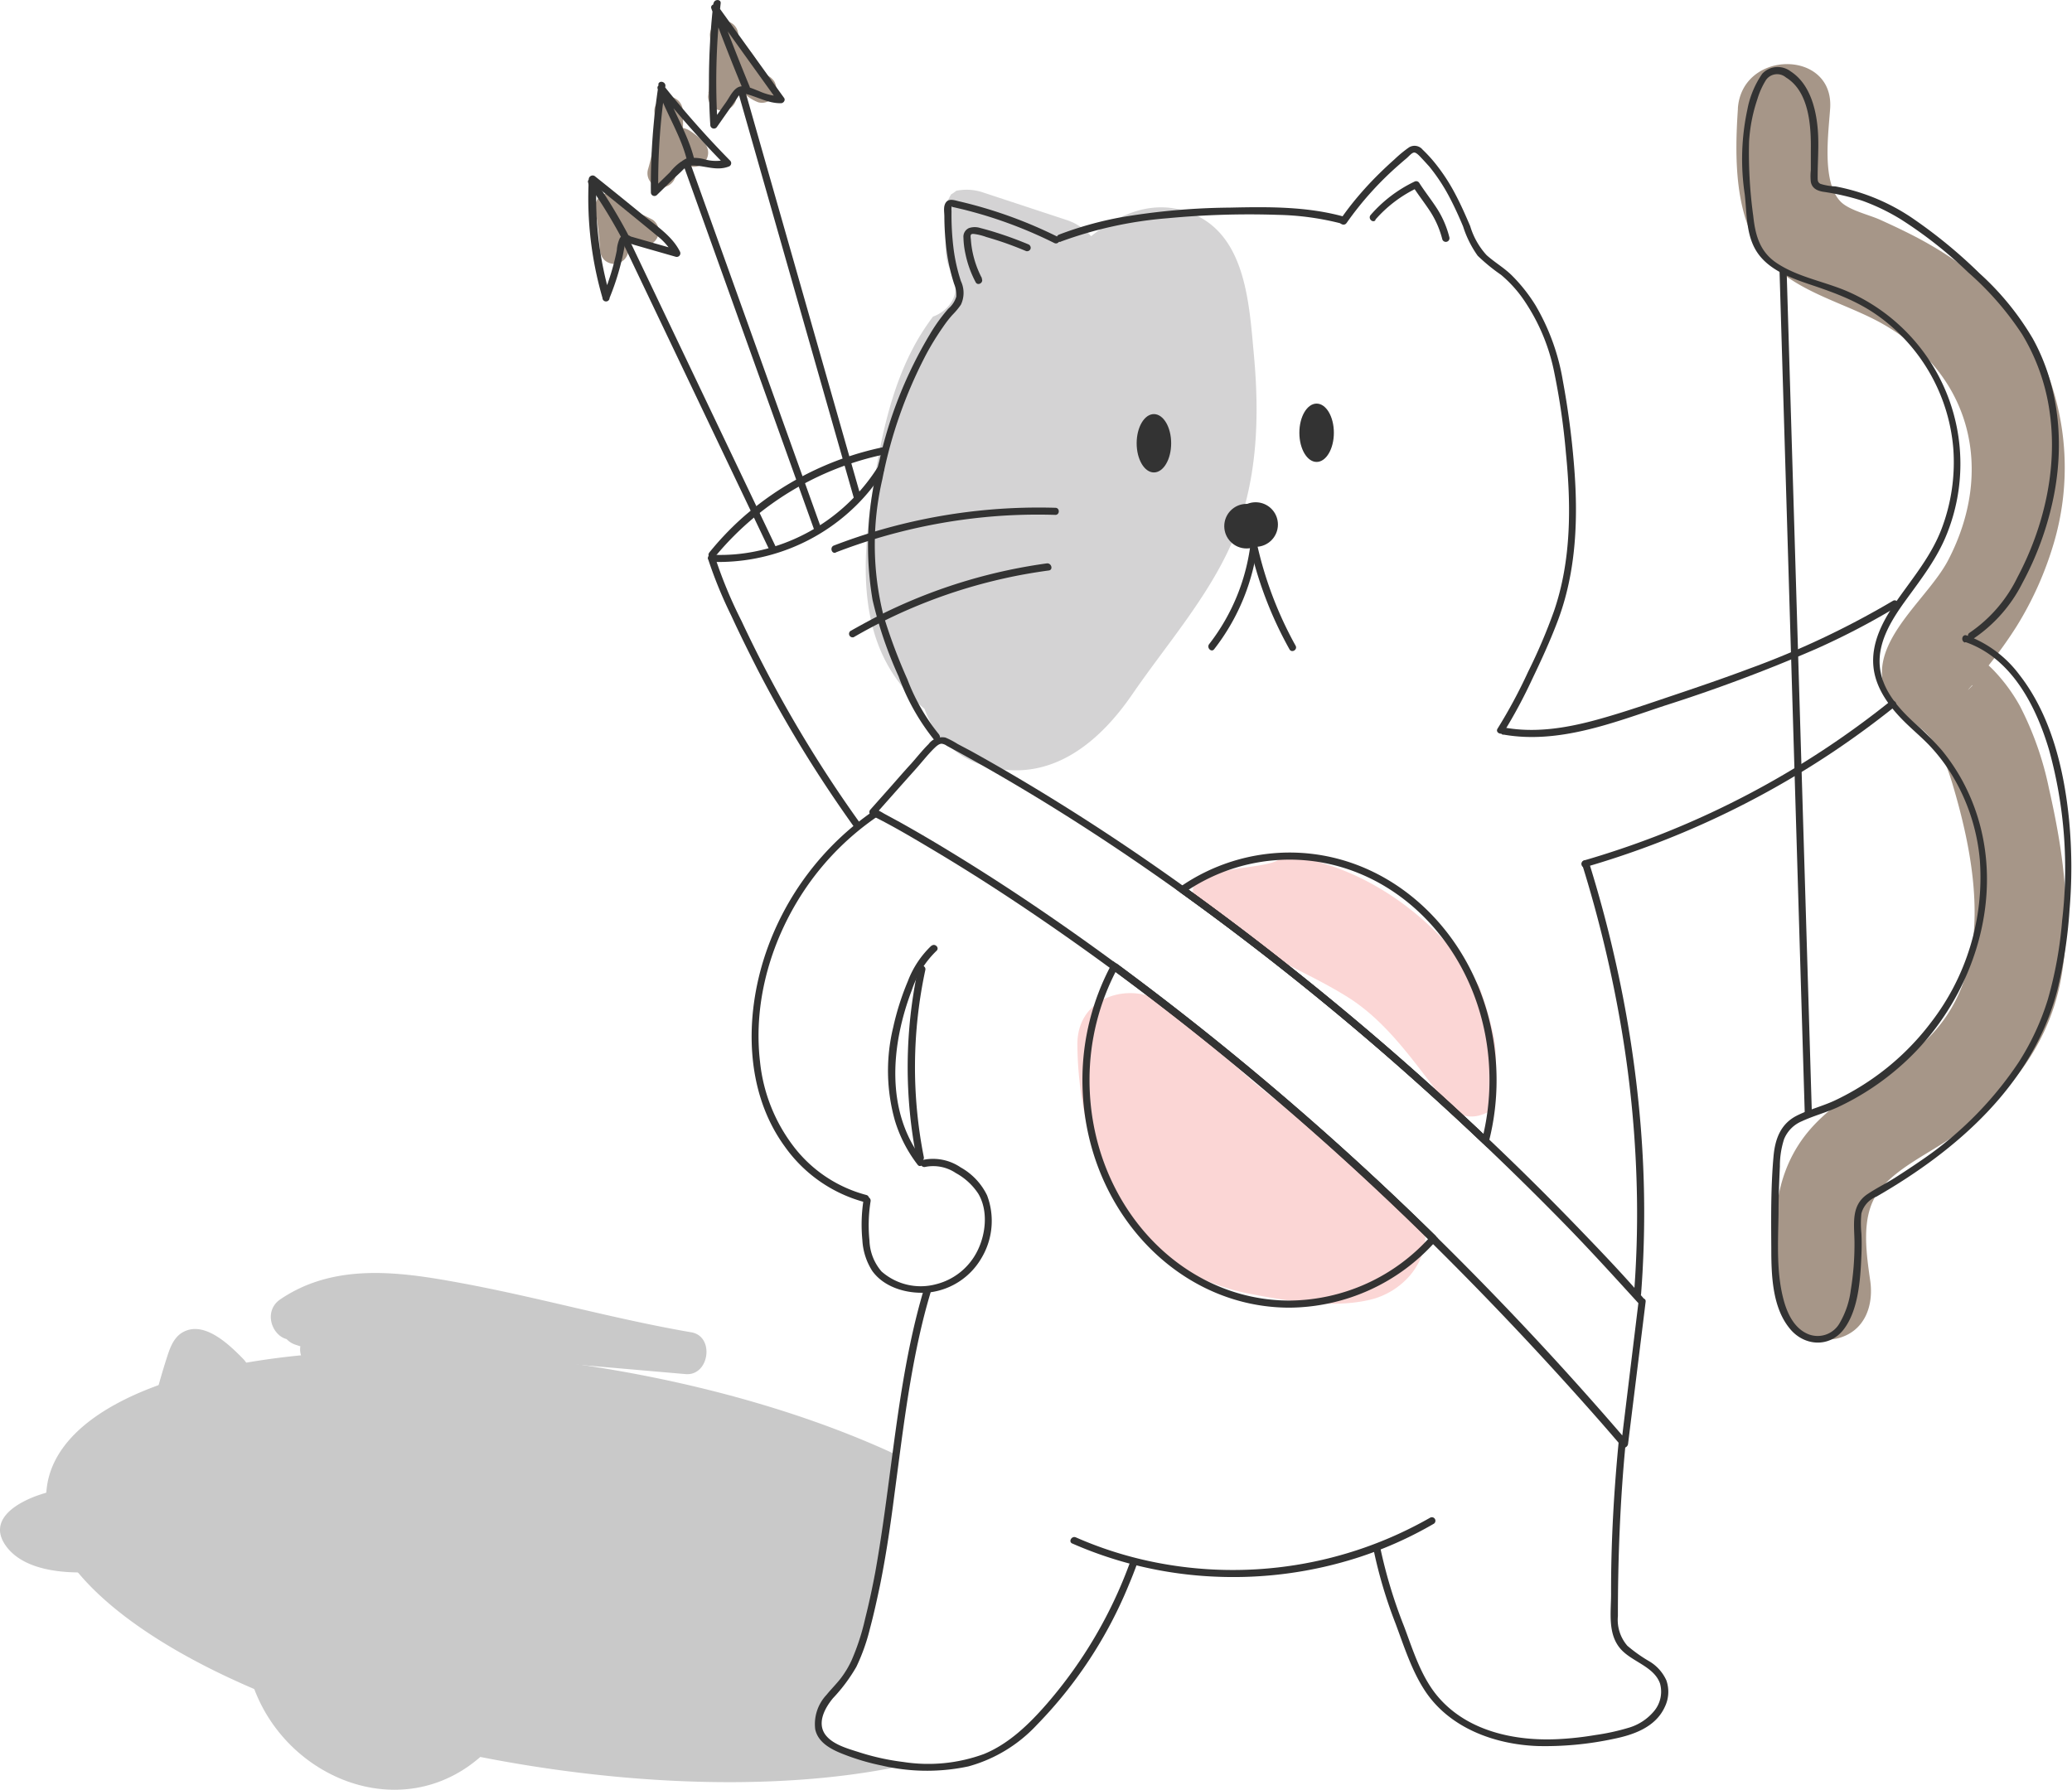 <svg xmlns="http://www.w3.org/2000/svg" viewBox="0 0 291.88 252.15"><defs><style>.cls-1{fill:#c9c9c9;}.cls-2{opacity:0.5;}.cls-3{fill:#a9a8a9;}.cls-4{fill:#f8aeab;}.cls-5{fill:#4d2e11;}.cls-6{fill:#333;}.cls-7{fill:none;stroke:#333;stroke-miterlimit:10;}</style></defs><title>화살</title><g id="Layer_2" data-name="Layer 2"><g id="Layer_5" data-name="Layer 5"><path class="cls-1" d="M127.28,250.91c-13.92,3-32.46,3.21-52.39.07-40.14-6.33-70.7-24-68.25-39.58s37-23,77.12-16.66c16.26,2.56,30.95,7,42.51,12.39-1.09,8.22-2.08,16.47-4.23,24.46a20.4,20.4,0,0,1-3.12,7.23c-.89,1.17-2,2.17-2.79,3.41a4.33,4.33,0,0,0-.53,4.18,5.33,5.33,0,0,0,2.91,2.23A34.26,34.26,0,0,0,127.28,250.91Z" transform="translate(0 -2.17)"/><path class="cls-1" d="M27.94,199.61c.27-1,.55-2.05.86-3.07l.48-1.52.16-.51c.27-.69.22-.67-.13.05l-1.33.78-.18,0L26.28,195a13.71,13.71,0,0,1,3.7,2.82c2.71,2.76,7-1.48,4.24-4.24-1.84-1.88-5-4.93-7.83-4-1.68.55-2.31,2.08-2.81,3.62s-1,3.22-1.43,4.84c-1,3.74,4.8,5.34,5.79,1.6Z" transform="translate(0 -2.17)"/><path class="cls-1" d="M8.45,212.06c-3.35.46-10.93,3.23-7.64,7.87,2.48,3.5,8.08,3.92,11.94,3.74s3.87-6.19,0-6c-2.39.11-5.68.23-7.47-1.68l.78,1.32L6,216.86l-.31,2.31c-.22.42.29-.07.44-.13.43-.18.82-.42,1.26-.58a12.43,12.43,0,0,1,2.7-.61c1.61-.23,2.48-2.28,2.1-3.7a3.08,3.08,0,0,0-3.69-2.09Z" transform="translate(0 -2.17)"/><path class="cls-1" d="M35.32,238.65C39.44,252.53,56.57,259.8,68,249.4c2.07-1.89.29-4.92-2.13-5.12-5.46-.46-13.85,2.67-16.95-3.17-1.81-3.41-7-.38-5.18,3,4.82,9.09,13.82,5.44,22.13,6.14l-2.12-5.13c-8.11,7.39-19.86,1.31-22.65-8.1-1.09-3.69-6.89-2.12-5.79,1.6Z" transform="translate(0 -2.17)"/><path class="cls-1" d="M55.91,196.68a37.73,37.73,0,0,0,12.46-6.16c3-2.3.06-7.51-3-5.18a33.28,33.28,0,0,1-11,5.55c-3.7,1.06-2.13,6.85,1.6,5.79Z" transform="translate(0 -2.17)"/><path class="cls-1" d="M42.56,190.37c7.73-5.22,17.66-2.28,26.11-.67,9.11,1.73,18,4.4,27.14,6l.79-5.89-34.56-3c-3.58-.31-3.77,4.81-.8,5.89,5.23,1.91,10.65,2.4,16.16,2.78v-6A174,174,0,0,1,55,187.66v5.79l3-.89c2.61-.77,3.1-5.33,0-5.79a91.86,91.86,0,0,0-15.46-1,3,3,0,0,0-.79,5.89l7.79,2.57.8-5.89-5.1.61c-3.12.37-4.36,5-.8,5.89A165.14,165.14,0,0,0,60.76,198c3.77.54,5.4-5.24,1.59-5.79A159.56,159.56,0,0,1,46,189l-.79,5.9,5.1-.61c3.26-.39,4.2-4.78.8-5.9l-7.8-2.56-.8,5.89a83.61,83.61,0,0,1,13.87.82v-5.79l-3,.89c-2.61.77-3.1,5.33,0,5.79a184.27,184.27,0,0,0,24,2c3.9.07,3.82-5.74,0-6-5-.34-9.82-.84-14.56-2.56l-.8,5.89,34.56,3c3.34.29,4.14-5.32.8-5.89-11-1.89-21.78-5-32.77-7-8.5-1.57-17.54-2.77-25.1,2.34-3.19,2.14-.19,7.34,3,5.18Z" transform="translate(0 -2.17)"/></g><g id="Layer_4" data-name="Layer 4"><g class="cls-2"><path class="cls-3" d="M176.62,52c-.7-7.58-1.2-17.89-10.21-20.25-4.65-1.22-9,.73-12.71,3.7a7.78,7.78,0,0,0-3.37-2.26l-11.8-3.89a7.18,7.18,0,0,0-3.82-.25,6.09,6.09,0,0,1-.74.51c-.31.56-.58,1.13-.85,1.71l.09,2.07c.09,2-.35,5.16.71,6.9,1.78,2.89,0,5.64-2.5,6.54-.62.84-1.21,1.7-1.76,2.59-3.37,5.53-5,11.93-6.12,18.25-2.15,12.43-3.76,25.78,6.7,34.42a12.71,12.71,0,0,0,9.46,8.27c8.64,1.94,15.25-3.68,19.81-10.33,4.76-6.93,10.59-13.55,14-21.3C177.17,70.25,177.46,61,176.62,52Z" transform="translate(0 -2.17)"/></g><g class="cls-2"><path class="cls-4" d="M196.17,171.54a52,52,0,0,1-6-6.55c-.34-.25-.68-.49-1-.71a4.52,4.52,0,0,1-1.74-1.83,88.6,88.6,0,0,1-11-8c-3.49-3.07-6.93-6.16-10.66-8.92-3.35-5.62-14.05-4.37-14,3.8.06,9.91,3.21,22.42,11.13,29a29.59,29.59,0,0,0,13.5,6.18c5.07,1,11.51,2,16.62.77,4.47-1.06,8.17-5.13,7.74-9.8A31.39,31.39,0,0,1,196.17,171.54Z" transform="translate(0 -2.17)"/><path class="cls-4" d="M189.21,170.66l0,0C190.12,170.67,190.11,170.68,189.21,170.66Z" transform="translate(0 -2.17)"/></g><g class="cls-2"><path class="cls-4" d="M210.5,148.52a53.87,53.87,0,0,0-2.12-7.35c-5.95-9.71-16.31-17.21-27.41-18.5a4.5,4.5,0,0,1-2,1.09c-2.09.54-4.26.62-6.36,1.13-1.5.36-2.89,1.06-4.37,1.46a5.73,5.73,0,0,0-.07,2.64,9.73,9.73,0,0,1,1.46,1.09,14.47,14.47,0,0,1,2.13,1.12c.83.55,1.62,1.16,2.41,1.78.28.22.55.46.84.67,0,0,.85.5.82.49a4.35,4.35,0,0,1,1.78,1.93c4,2.25,8.23,4.08,12.15,6.52,5.87,3.65,9.77,9.72,14,15.06,2,2.48,4.74,2.17,6.75.6C210.52,155,211,151.75,210.5,148.52Z" transform="translate(0 -2.17)"/></g><g class="cls-2"><path class="cls-5" d="M244.82,17.45c-.45,6.63-.59,15.41,3.84,20.87,4,5,11.31,6.46,16.7,9.57C277.74,55,281,68.5,274.43,81.1c-2.69,5.14-10.09,10.61-9.26,16.8.52,3.83,3.34,5,5.86,7.28,2.13,1.92,3.19,4.72,4,7.4,3.57,11.91,6.09,27.18-4.07,36.47-5.59,5.11-13.44,7.88-17.63,14.45-4.37,6.84-3.47,15-2.4,22.67.49,3.5,4.91,5.35,8,4.54,3.75-1,5-4.54,4.54-8-.56-4-1.39-9.13,1.11-12.6s7.67-5.65,11.1-8.22c7.49-5.63,13.11-12.79,14.72-22.21,1.51-8.8.2-17.77-1.76-26.4a44.83,44.83,0,0,0-4.09-11.63,24.09,24.09,0,0,0-3.84-5.18,20.63,20.63,0,0,0-2.18-1.87c-.43-.33-2.14-2.09-1.35-.84l.66,5q-1.4,1.44.49-.62c.7-.8,1.37-1.62,2-2.47a58.74,58.74,0,0,0,3.74-5.25,47.75,47.75,0,0,0,5.22-11.64,37.52,37.52,0,0,0-1.38-25.31c-3.44-7.89-9.92-13.54-17.37-17.57-1.86-1-3.77-1.9-5.69-2.77-1.54-.7-4.34-1.32-5.55-2.54-2.7-2.73-1.73-9.56-1.49-13.14.57-8.35-12.43-8.31-13,0Z" transform="translate(0 -2.17)"/></g><g class="cls-2"><path class="cls-5" d="M83.87,31.89c.14.69.25,1.37.34,2.06l-.07-.53c.17,1.31.28,2.62.39,3.93a2.13,2.13,0,0,0,.58,1.42,2.08,2.08,0,0,0,1.42.58,2.05,2.05,0,0,0,2-2c0-1.13.06-2.27.17-3.4l-.07.53a1.33,1.33,0,0,1,.05-.19l-.2.48a1.09,1.09,0,0,1,.08-.15l-.31.41.1-.1-.4.31.12-.06-.47.2a.58.58,0,0,1,.14,0l-.54.07a1.7,1.7,0,0,1,.39,0l-.53-.07A9,9,0,0,1,88.8,36l-.48-.2c.55.23,1.08.49,1.61.77a2,2,0,0,0,2-3.45,22.51,22.51,0,0,0-2.55-1.17,4.68,4.68,0,0,0-2.8-.41A2.53,2.53,0,0,0,84.92,33a5.2,5.2,0,0,0-.26,1.75l-.13,2.61h4a57.17,57.17,0,0,0-.8-6.52,2,2,0,0,0-2.46-1.4,2.06,2.06,0,0,0-1.4,2.46Z" transform="translate(0 -2.17)"/></g><g class="cls-2"><path class="cls-5" d="M92.18,17.77a26.47,26.47,0,0,1-.11,4.36,4,4,0,0,1-.06.5c.09-.47,0,0,0,.14-.06.38-.13.77-.21,1.16-.14.71-.32,1.42-.52,2.12a2,2,0,0,0,1.4,2.46,2.07,2.07,0,0,0,2.46-1.4l.36-.88c.09-.22-.12.28,0-.07l.21-.48c.25-.57.5-1.15.78-1.72a2.15,2.15,0,0,1,.14-.26c.16-.27,0,0-.08.07a1.4,1.4,0,0,1-1.24.29L95.09,24l.24.17s.39.3.18.12.12.11.16.15c.23.2.46.42.68.65a2,2,0,0,0,2.82,0,2,2,0,0,0,0-2.83,9.67,9.67,0,0,0-2.06-1.71,2.72,2.72,0,0,0-3.45.51,8.69,8.69,0,0,0-1.26,2.32q-.59,1.33-1.14,2.7l3.86,1.06a28.1,28.1,0,0,0,1.06-9.34,2,2,0,1,0-4,0Z" transform="translate(0 -2.17)"/></g><g class="cls-2"><path class="cls-5" d="M100,7.12a44.57,44.57,0,0,1-.25,8.64,2,2,0,0,0,.58,1.41,2.07,2.07,0,0,0,1.15.55,2,2,0,0,0,2.19-1.43l1.7-5.85-3.34.88c.22.18.39.43.6.61-.2-.26-.23-.31-.11-.15l.09.14a3.53,3.53,0,0,1,.21.32c.3.47.55,1,.83,1.44a9.21,9.21,0,0,0,1.16,1.62,5.68,5.68,0,0,0,2,1.28,2,2,0,0,0,1.55-.21,2,2,0,0,0,.71-2.73,2.32,2.32,0,0,0-1.19-.92c.6.25.14,0,0,0s-.13-.21.08.07a6.08,6.08,0,0,0-.5-.52c.42.4.11.15,0,0s-.12-.18-.17-.27-.26-.44-.39-.66a9.32,9.32,0,0,0-2-2.79A2.11,2.11,0,0,0,102.87,8a2,2,0,0,0-1.39,1.4l-1.7,5.84,3.93.54A44.57,44.57,0,0,0,104,7.12a2,2,0,0,0-4,0Z" transform="translate(0 -2.17)"/></g></g><g id="Layer_3" data-name="Layer 3"><path class="cls-6" d="M132.32,105.69a28.05,28.05,0,0,1-4.49-7.8,76.31,76.31,0,0,1-3.37-9,40.81,40.81,0,0,1-.16-19.22A64.32,64.32,0,0,1,130.52,52a38.69,38.69,0,0,1,2.37-3.83,15.47,15.47,0,0,1,1.27-1.63,10.3,10.3,0,0,0,1.2-1.44,3.88,3.88,0,0,0,0-3.33,24.61,24.61,0,0,1-1-4.31,38.41,38.41,0,0,1-.32-5.56,2,2,0,0,1,0-.49c0-.18,0-.21.1-.09l.45.1,1.23.29c.86.22,1.71.45,2.56.7a62.58,62.58,0,0,1,10.14,4c.58.28,1.09-.58.51-.86a63.31,63.31,0,0,0-9.29-3.75c-1.53-.48-3.09-.91-4.66-1.27-.56-.13-1.36-.44-1.8.12s-.25,1.39-.25,2a39.56,39.56,0,0,0,.37,5.21,26.12,26.12,0,0,0,1,4.29,4.21,4.21,0,0,1,.31,1.82,3.6,3.6,0,0,1-1.12,1.69A23.93,23.93,0,0,0,131,49.25a60.18,60.18,0,0,0-7.14,17.91,45.62,45.62,0,0,0-.94,19.55,57.25,57.25,0,0,0,3.67,10.77,31.08,31.08,0,0,0,5,8.92c.42.48,1.13-.23.7-.71Z" transform="translate(0 -2.17)"/><path class="cls-6" d="M149.43,36.21a56.44,56.44,0,0,1,15-3.29A121.78,121.78,0,0,1,180,32.44a38.78,38.78,0,0,1,8.9,1.21.5.5,0,0,0,.26-1c-5.19-1.41-10.61-1.35-15.95-1.23a95.22,95.22,0,0,0-15.45,1.39,49.8,49.8,0,0,0-8.57,2.41c-.6.23-.34,1.2.26,1Z" transform="translate(0 -2.17)"/><path class="cls-6" d="M189.71,33.56a45.77,45.77,0,0,1,7.5-8.29c.3-.27.61-.53.92-.79s.73-.79,1.07-.82.87.6,1.13.87.66.72,1,1.09a25.8,25.8,0,0,1,2.77,4.17c.74,1.39,1.39,2.82,2,4.27a14.85,14.85,0,0,0,2.06,4.14,25.74,25.74,0,0,0,3.29,2.69,17.6,17.6,0,0,1,3.37,3.78,27.69,27.69,0,0,1,4.15,10.09A98.15,98.15,0,0,1,220.59,66c.74,7.43.77,15.12-1.68,22.26a78.58,78.58,0,0,1-3.65,8.56,72.1,72.1,0,0,1-4.3,8c-.35.54.52,1,.87.5a71.17,71.17,0,0,0,4-7.45c1.26-2.62,2.48-5.28,3.52-8,2.75-7.13,3-14.87,2.36-22.41a116.39,116.39,0,0,0-1.55-11.63,31,31,0,0,0-3.88-10.69A23.06,23.06,0,0,0,213,41c-1.09-1.09-2.45-1.86-3.59-2.89a10.47,10.47,0,0,1-2.3-4.07c-.67-1.57-1.36-3.14-2.17-4.65a26.33,26.33,0,0,0-2.71-4.14,19.4,19.4,0,0,0-1.83-2,1.47,1.47,0,0,0-1.94-.3,17.42,17.42,0,0,0-2,1.65c-.73.65-1.44,1.31-2.14,2a47.59,47.59,0,0,0-3.87,4.28c-.57.72-1.12,1.46-1.64,2.22-.36.53.5,1,.86.51Z" transform="translate(0 -2.17)"/><path class="cls-6" d="M138.33,41.38a13.92,13.92,0,0,1-1.28-3.49,13.33,13.33,0,0,1-.28-1.88c0-.19-.1-.59,0-.76s.35-.12.5-.11a8.17,8.17,0,0,1,1.67.42c.62.18,1.24.37,1.85.57,1.28.42,2.53.9,3.77,1.42a.52.52,0,0,0,.62-.35.53.53,0,0,0-.35-.62c-1.44-.6-2.9-1.14-4.39-1.61-.77-.25-1.54-.47-2.32-.67a2.57,2.57,0,0,0-1.62,0,1.33,1.33,0,0,0-.78,1.34,11.69,11.69,0,0,0,.26,2.2,14.91,14.91,0,0,0,1.46,4.09c.3.57,1.16.06.86-.5Z" transform="translate(0 -2.17)"/><path class="cls-6" d="M193.71,33.16a18.26,18.26,0,0,1,6-4.54l-.68-.18c.78,1.21,1.67,2.34,2.46,3.55a13.22,13.22,0,0,1,1.68,3.87.5.5,0,0,0,1-.26,13.56,13.56,0,0,0-1.71-4c-.8-1.25-1.73-2.41-2.53-3.66a.51.51,0,0,0-.68-.18,19.08,19.08,0,0,0-6.17,4.7c-.42.49.29,1.2.71.71Z" transform="translate(0 -2.17)"/><path class="cls-6" d="M276.9,92.64c6.48,2.26,9.92,9,11.76,15.22a62.69,62.69,0,0,1,1.83,24,56.86,56.86,0,0,1-2,11.07,35.94,35.94,0,0,1-4.12,8.89,50.61,50.61,0,0,1-13.52,13.69q-2,1.38-4,2.65c-1.24.77-2.57,1.43-3.79,2.25-2.46,1.66-1.8,4.45-1.82,7.05a39.77,39.77,0,0,1-.52,6.44,12.26,12.26,0,0,1-1.53,4.6,3.56,3.56,0,0,1-4.37,1.67c-1.91-.73-2.91-2.65-3.46-4.5-1.17-4-.88-8.42-.82-12.56,0-2.21.09-4.42.19-6.63a12.3,12.3,0,0,1,.59-3.82,4.63,4.63,0,0,1,2.52-2.53c1.61-.75,3.35-1.2,5-1.95a37,37,0,0,0,9.22-6.12c10.89-9.82,15.62-26.57,8.37-39.91a27.64,27.64,0,0,0-2.87-4.26,40.19,40.19,0,0,0-3.8-3.81c-2.2-2-4.45-4.49-4.9-7.58-.55-3.68,1.63-7.06,3.69-9.89,2.18-3,4.39-5.85,5.75-9.33a26.52,26.52,0,0,0-13.67-33.89c-3.38-1.54-7.25-2.09-10.36-4.17-2.37-1.59-3-3.91-3.29-6.61a64.76,64.76,0,0,1-.59-10.5,22.87,22.87,0,0,1,1.18-6,11,11,0,0,1,1.21-2.68,1.91,1.91,0,0,1,2.8-.35c3.3,2,3.56,6.92,3.51,10.33,0,.92,0,1.83,0,2.75a7.49,7.49,0,0,0,0,1.64c.17.89.86,1.23,1.69,1.38a34.87,34.87,0,0,1,5.53,1.26,29.54,29.54,0,0,1,5.49,2.65,60.44,60.44,0,0,1,9.47,7.47,42.33,42.33,0,0,1,7.59,8.72,28.75,28.75,0,0,1,3.88,11c1.13,7.93-.83,16.22-4.56,23.25a20,20,0,0,1-6.72,7.78c-.55.34-.05,1.21.5.86a20.6,20.6,0,0,0,6.95-7.89,43.85,43.85,0,0,0,4.21-11.3c1.73-7.74,1.11-16.11-2.77-23.12a39,39,0,0,0-7.47-9.16,69.7,69.7,0,0,0-9.1-7.53,28.73,28.73,0,0,0-11.23-4.74,8.16,8.16,0,0,1-2.09-.35c-.43-.21-.41-.53-.41-1,0-2,.16-4,.06-6-.16-3.15-1-7-3.86-8.85a3,3,0,0,0-4,.32,13.09,13.09,0,0,0-2.09,5,33.32,33.32,0,0,0-.38,12c.29,2.5.18,5.29,1.4,7.58,1.51,2.86,4.85,4.13,7.74,5.1,3.61,1.21,7,2.44,10.07,4.75a25.59,25.59,0,0,1,10.16,18.27,26.38,26.38,0,0,1-1.62,11.37c-1.42,3.76-3.91,6.75-6.2,10-2,2.81-3.83,6.11-3.4,9.67.37,3,2.31,5.56,4.44,7.65,1.26,1.24,2.64,2.36,3.82,3.68a24.85,24.85,0,0,1,3.33,4.68,27.71,27.71,0,0,1,3.38,11.07A33.44,33.44,0,0,1,272,146.24a36.29,36.29,0,0,1-8.17,7.86,36.92,36.92,0,0,1-5.38,3.12c-1.72.8-3.61,1.26-5.3,2.11-2.34,1.17-3.11,3.35-3.32,5.81-.38,4.24-.34,8.57-.31,12.82,0,3.7.1,8.29,2.55,11.32,2,2.55,5.66,2.84,7.69.13s2.31-6.95,2.45-10.29c.05-1.07.06-2.15,0-3.22a14,14,0,0,1,0-2.75,3.52,3.52,0,0,1,2.12-2.39c11.4-6.56,22-15.81,25.46-29a66,66,0,0,0,1.74-11.38,70.55,70.55,0,0,0-.06-12.67c-.7-7.09-2.51-14.73-7-20.47a16.21,16.21,0,0,0-7.44-5.55c-.61-.22-.87.75-.26,1Z" transform="translate(0 -2.17)"/><line class="cls-7" x1="251.18" y1="38.13" x2="254.74" y2="157.07"/><path class="cls-6" d="M211.78,105.66c7.76,1.37,15.43-1.65,22.67-4.06a224.64,224.64,0,0,0,21.36-8,104.23,104.23,0,0,0,11.34-5.91c.55-.34.05-1.2-.5-.87a121,121,0,0,1-20.33,9.59c-3.44,1.29-6.91,2.48-10.39,3.65s-7.23,2.48-10.91,3.49c-4.21,1.16-8.62,1.91-13,1.14-.63-.11-.9.86-.26,1Z" transform="translate(0 -2.17)"/><path class="cls-6" d="M223.4,124.31a125.88,125.88,0,0,0,34.87-16.24q4.47-3,8.68-6.37c.51-.4-.2-1.11-.7-.71a124.74,124.74,0,0,1-33,19q-5,1.92-10.09,3.4a.5.5,0,0,0,.26,1Z" transform="translate(0 -2.17)"/><path class="cls-6" d="M230.82,185.56l-2.14,17.58-.29,2.44.85-.35Q217.9,192,205.61,179.66q-12-12.06-25-23.16-10.84-9.3-22.32-17.81c-7.82-5.8-15.87-11.31-24.18-16.38q-3.65-2.24-7.37-4.32l-2.23-1.21a8.26,8.26,0,0,0-1.14-.6.37.37,0,0,1-.14-.07l.1.79q2.85-3.23,5.72-6.44c.82-.92,1.6-1.92,2.47-2.79.29-.28.69-.7,1.12-.72a1.54,1.54,0,0,1,.73.29l1.05.57c4.87,2.65,9.66,5.46,14.37,8.39,9.31,5.81,18.3,12.11,27,18.78q12.31,9.42,23.86,19.78,10.69,9.57,20.73,19.83c3.57,3.65,7,7.43,10.42,11.18a.93.93,0,0,1,.13.15c.42.49,1.13-.22.71-.71-2.8-3.26-5.77-6.38-8.75-9.47q-10-10.41-20.76-20.09-11.46-10.36-23.67-19.87c-8.77-6.8-17.81-13.25-27.19-19.19-4.74-3-9.56-5.88-14.47-8.6l-1.89-1a11.42,11.42,0,0,0-1.73-.91,2.38,2.38,0,0,0-2.37.92c-.88.87-1.66,1.87-2.48,2.79-1,1.08-1.91,2.15-2.86,3.22l-2.86,3.22a.51.51,0,0,0,.1.79c3,1.47,5.84,3.17,8.68,4.86,7.94,4.73,15.62,9.89,23.1,15.3q11.64,8.43,22.63,17.71,13,10.91,25,22.8t23.44,24.91q1.47,1.68,2.92,3.38c.32.37.81,0,.86-.36L231.52,188l.3-2.45C231.89,184.93,230.89,184.93,230.82,185.56Z" transform="translate(0 -2.17)"/><path class="cls-6" d="M123.15,116.34a40,40,0,0,0-15.37,20.38c-2.89,8.74-2.85,19.22,2.73,26.92a20.14,20.14,0,0,0,11.28,7.89c.62.16.89-.81.27-1a19,19,0,0,1-10-6.5,23.6,23.6,0,0,1-5-12.31c-1-8.65,1.69-17.54,6.6-24.65a38.5,38.5,0,0,1,10-9.91c.53-.36,0-1.22-.51-.86Z" transform="translate(0 -2.17)"/><path class="cls-6" d="M121.67,171.07a22.53,22.53,0,0,0-.19,5.8,8.94,8.94,0,0,0,1.39,4.35c1.8,2.51,5.35,3.37,8.27,3a9.83,9.83,0,0,0,7.09-4.76,10.19,10.19,0,0,0,.82-8.88,9,9,0,0,0-3.72-3.94,6.91,6.91,0,0,0-5.25-1.07.5.5,0,0,0,.26,1,5.7,5.7,0,0,1,4.3.86,8.89,8.89,0,0,1,3.16,2.9c1.41,2.35,1.09,5.62-.08,8a8.91,8.91,0,0,1-5.91,4.78,8.34,8.34,0,0,1-7.63-1.81,7,7,0,0,1-1.7-4.36,21.32,21.32,0,0,1,.16-5.53c.1-.63-.86-.9-1-.27Z" transform="translate(0 -2.17)"/><path class="cls-6" d="M131.21,135.4a13.46,13.46,0,0,0-3.32,5,37.75,37.75,0,0,0-2.07,6.52,25.88,25.88,0,0,0,.24,13.11,19.38,19.38,0,0,0,3.21,6.24c.39.51,1.1-.2.71-.71-5.32-6.86-4.45-16.24-1.53-23.9a13.75,13.75,0,0,1,3.47-5.53c.48-.43-.23-1.13-.71-.7Z" transform="translate(0 -2.17)"/><path class="cls-6" d="M129.35,138.56a66.24,66.24,0,0,0-.21,26.9c.13.63,1.09.37,1-.26a65.06,65.06,0,0,1,.21-26.37c.14-.63-.83-.9-1-.27Z" transform="translate(0 -2.17)"/><path class="cls-6" d="M159.21,222.21a63.62,63.62,0,0,1-11.74,20c-2.46,2.83-5.33,5.63-8.85,7.07a22.78,22.78,0,0,1-11.34,1.13,33.73,33.73,0,0,1-6.21-1.36c-1.58-.51-3.74-1.07-4.79-2.47-1.24-1.68-.07-3.8,1.07-5.17a23.29,23.29,0,0,0,3.29-4.42,27.54,27.54,0,0,0,1.91-5.38c.55-2.05,1-4.13,1.44-6.21.84-4.18,1.46-8.4,2-12.63,1.14-8.48,2.1-17,4.22-25.34.27-1.05.56-2.09.87-3.13a.5.5,0,0,0-1-.27c-2.52,8.55-3.62,17.41-4.79,26.22-.59,4.5-1.2,9-2,13.46-.41,2.17-.87,4.33-1.41,6.47a32.36,32.36,0,0,1-1.93,5.93,13.39,13.39,0,0,1-1.59,2.61c-.61.77-1.31,1.46-1.93,2.23a6,6,0,0,0-1.59,4.86c.38,1.75,2,2.68,3.52,3.32a32.46,32.46,0,0,0,5.86,1.78,28,28,0,0,0,12.19.12,20.6,20.6,0,0,0,9.66-5.86,61.61,61.61,0,0,0,13-19.86c.4-.93.76-1.88,1.11-2.83.22-.61-.75-.87-1-.27Z" transform="translate(0 -2.17)"/><path class="cls-6" d="M151.06,219.63a55.93,55.93,0,0,0,20,4.66,57.35,57.35,0,0,0,20.32-2.71A54.68,54.68,0,0,0,202,216.83a.5.5,0,0,0-.5-.86,56.08,56.08,0,0,1-39.17,6.23,53.7,53.7,0,0,1-10.78-3.44c-.58-.25-1.09.61-.5.87Z" transform="translate(0 -2.17)"/><path class="cls-6" d="M193.5,220.53a65.46,65.46,0,0,0,3.08,10.35c1.19,3.18,2.26,6.6,4.13,9.46,3.45,5.26,9.78,7.58,15.84,7.82a46,46,0,0,0,10.72-1c2.83-.57,5.91-1.64,7.22-4.45a4.88,4.88,0,0,0,.25-3.8,6,6,0,0,0-2.36-2.66,20.93,20.93,0,0,1-3.14-2.22,5.59,5.59,0,0,1-1.33-4.16c0-8.24.32-16.46,1.12-24.66.07-.64-.93-.63-1,0-.69,7.15-1.1,14.34-1.08,21.52,0,2.66-.53,5.77,1.47,7.89,1.59,1.69,4.59,2.38,5.42,4.72a4.27,4.27,0,0,1-.76,3.81,7.32,7.32,0,0,1-3.74,2.46,31.25,31.25,0,0,1-4.61,1,44.56,44.56,0,0,1-5.29.58c-6.08.29-12.72-1.12-16.85-5.95-2.39-2.79-3.52-6.53-4.79-9.91a68.78,68.78,0,0,1-3.34-11c-.12-.63-1.09-.37-1,.26Z" transform="translate(0 -2.17)"/><path class="cls-6" d="M222.89,124a176.74,176.74,0,0,1,5.53,23.15A158.23,158.23,0,0,1,230.6,171q.1,6.74-.42,13.44c-.05.64.95.64,1,0a150.37,150.37,0,0,0-.09-24,167.09,167.09,0,0,0-3.7-23.63c-1-4.41-2.2-8.79-3.54-13.11-.19-.61-1.15-.35-1,.27Z" transform="translate(0 -2.17)"/><path class="cls-6" d="M100.66,81.34a27.62,27.62,0,0,0,19.92-7.93,25.88,25.88,0,0,0,3.9-4.88c.34-.55-.52-1-.86-.5a26.63,26.63,0,0,1-17,11.78,24.87,24.87,0,0,1-6,.53c-.64,0-.64,1,0,1Z" transform="translate(0 -2.17)"/><path class="cls-6" d="M99.77,81A61.93,61.93,0,0,0,103,88.88c1.16,2.53,2.39,5,3.67,7.52q3.84,7.44,8.37,14.5,2.57,4,5.35,7.88c.37.52,1.24,0,.86-.51a179.1,179.1,0,0,1-16.81-28.65,63.82,63.82,0,0,1-3.71-8.94.5.5,0,0,0-1,.27Z" transform="translate(0 -2.17)"/><line class="cls-7" x1="108.97" y1="77.55" x2="87.99" y2="33.56"/><line class="cls-7" x1="96.62" y1="22.74" x2="115.26" y2="74.74"/><line class="cls-7" x1="104.44" y1="12.77" x2="120.83" y2="70.27"/><path class="cls-6" d="M82.93,27.61a50.47,50.47,0,0,0,1.94,16.53.5.5,0,0,0,1,0,35.76,35.76,0,0,0,2.11-7.24c.06-.33,0-.55.37-.5a6.53,6.53,0,0,1,1,.27l1.91.55,3.95,1.13a.51.51,0,0,0,.57-.74c-1.11-2.23-3.45-3.71-5.33-5.24q-3.3-2.7-6.63-5.36c-.5-.4-1.21.3-.71.71,2.16,1.72,4.31,3.46,6.44,5.2,1,.82,2,1.63,3,2.46a8.84,8.84,0,0,1,2.35,2.74l.57-.74-4.55-1.3-2.27-.65c-.49-.13-1-.18-1.33.28a4.79,4.79,0,0,0-.43,1.72c-.14.73-.31,1.44-.5,2.15a38,38,0,0,1-1.45,4.29h1a49.63,49.63,0,0,1-1.9-16.26c0-.65-1-.65-1,0Z" transform="translate(0 -2.17)"/><path class="cls-6" d="M82.85,28.05a74.53,74.53,0,0,1,5.05,8.29.5.5,0,0,0,.86,0,.75.75,0,0,0,.16-.54c0-.64-1-.64-1,0l0,0h.86a74.45,74.45,0,0,0-5-8.29c-.37-.52-1.24,0-.87.5Z" transform="translate(0 -2.17)"/><path class="cls-6" d="M92.77,14.11a92.8,92.8,0,0,0-1.08,15.17.5.5,0,0,0,.85.36l2.32-2.27,1.07-1c.42-.41.77-.84,1.39-.87,1.81-.1,3.51.83,5.32.14a.5.5,0,0,0,.22-.83A132.37,132.37,0,0,1,93.48,14.2c-.31-.39-1,0-.84.48C93.85,18.21,96,21.37,96.83,25a.5.5,0,0,0,1-.26c-.86-3.65-3-6.81-4.18-10.33l-.84.49a134.22,134.22,0,0,0,9.38,10.56l.22-.83a5.82,5.82,0,0,1-3.1,0,5.58,5.58,0,0,0-2.69-.1,7.33,7.33,0,0,0-2.25,1.91l-2.5,2.44.86.35a90.81,90.81,0,0,1,1-14.91c.09-.63-.87-.9-1-.26Z" transform="translate(0 -2.17)"/><path class="cls-6" d="M100.49,2.64a98.39,98.39,0,0,0-.43,17.16.51.51,0,0,0,.94.25l1.84-2.63.85-1.21c.33-.47.54-1,1.19-.85,1.75.39,3.3,1.39,5.14,1.35.35,0,.67-.43.43-.75L101.12,3c-.3-.43-1.12-.19-.91.38q2.08,5.68,4.4,11.27c.24.59,1.21.33,1-.26q-2.31-5.6-4.41-11.28l-.91.39,9.33,13,.43-.75a8.4,8.4,0,0,1-3.14-.75c-.78-.29-1.87-.85-2.72-.62s-1.43,1.5-1.9,2.17l-2.13,3,.93.26a98.39,98.39,0,0,1,.43-17.16c.08-.63-.92-.63-1,0Z" transform="translate(0 -2.17)"/><path class="cls-7" d="M210.32,154.34a34.3,34.3,0,0,1-1.07,8.55,407.56,407.56,0,0,0-42.68-35.39,26.63,26.63,0,0,1,15.08-4.72C197.48,122.78,210.32,136.91,210.32,154.34Z" transform="translate(0 -2.17)"/><path class="cls-7" d="M201.9,176.68a27.33,27.33,0,0,1-20.25,9.22c-15.83,0-28.67-14.13-28.67-31.56a33.78,33.78,0,0,1,4-16A418.86,418.86,0,0,1,201.9,176.68Z" transform="translate(0 -2.17)"/><path class="cls-7" d="M157,138.3a418.86,418.86,0,0,1,44.94,38.38" transform="translate(0 -2.17)"/><path class="cls-7" d="M166.57,127.5a407.56,407.56,0,0,1,42.68,35.39" transform="translate(0 -2.17)"/><ellipse class="cls-6" cx="162.55" cy="62.45" rx="2.43" ry="4.11"/><ellipse class="cls-6" cx="185.47" cy="60.97" rx="2.43" ry="4.11"/><circle class="cls-6" cx="175.6" cy="74.13" r="3.14"/><circle class="cls-6" cx="176.88" cy="73.9" r="3.14"/><path class="cls-6" d="M176.22,78.31a28.78,28.78,0,0,1-5.89,14.61c-.39.51.32,1.22.71.71a30.05,30.05,0,0,0,6.18-15.32c.06-.64-.94-.64-1,0Z" transform="translate(0 -2.17)"/><path class="cls-6" d="M176,78.75a54.22,54.22,0,0,0,5.65,14.9c.31.56,1.17.06.86-.51A53.3,53.3,0,0,1,177,78.48c-.13-.63-1.1-.36-1,.27Z" transform="translate(0 -2.17)"/><path class="cls-6" d="M117.73,80a79.6,79.6,0,0,1,23.94-5.2q3.5-.2,7-.09c.64,0,.64-1,0-1a80.52,80.52,0,0,0-24.46,3.06c-2.28.65-4.53,1.41-6.75,2.26-.59.23-.33,1.2.27,1Z" transform="translate(0 -2.17)"/><path class="cls-6" d="M120.31,91.91a74.5,74.5,0,0,1,21.05-8.23c2.12-.48,4.25-.85,6.39-1.14.64-.09.37-1.05-.26-1A75.42,75.42,0,0,0,125.65,88c-2,.93-3.94,2-5.84,3.06a.5.5,0,0,0,.5.86Z" transform="translate(0 -2.17)"/><path class="cls-6" d="M100.63,80.72a42.17,42.17,0,0,1,24-14.54c.63-.13.36-1.09-.27-1a43.29,43.29,0,0,0-20,10.13A41.87,41.87,0,0,0,99.93,80c-.41.5.29,1.21.7.71Z" transform="translate(0 -2.17)"/></g></g></svg>